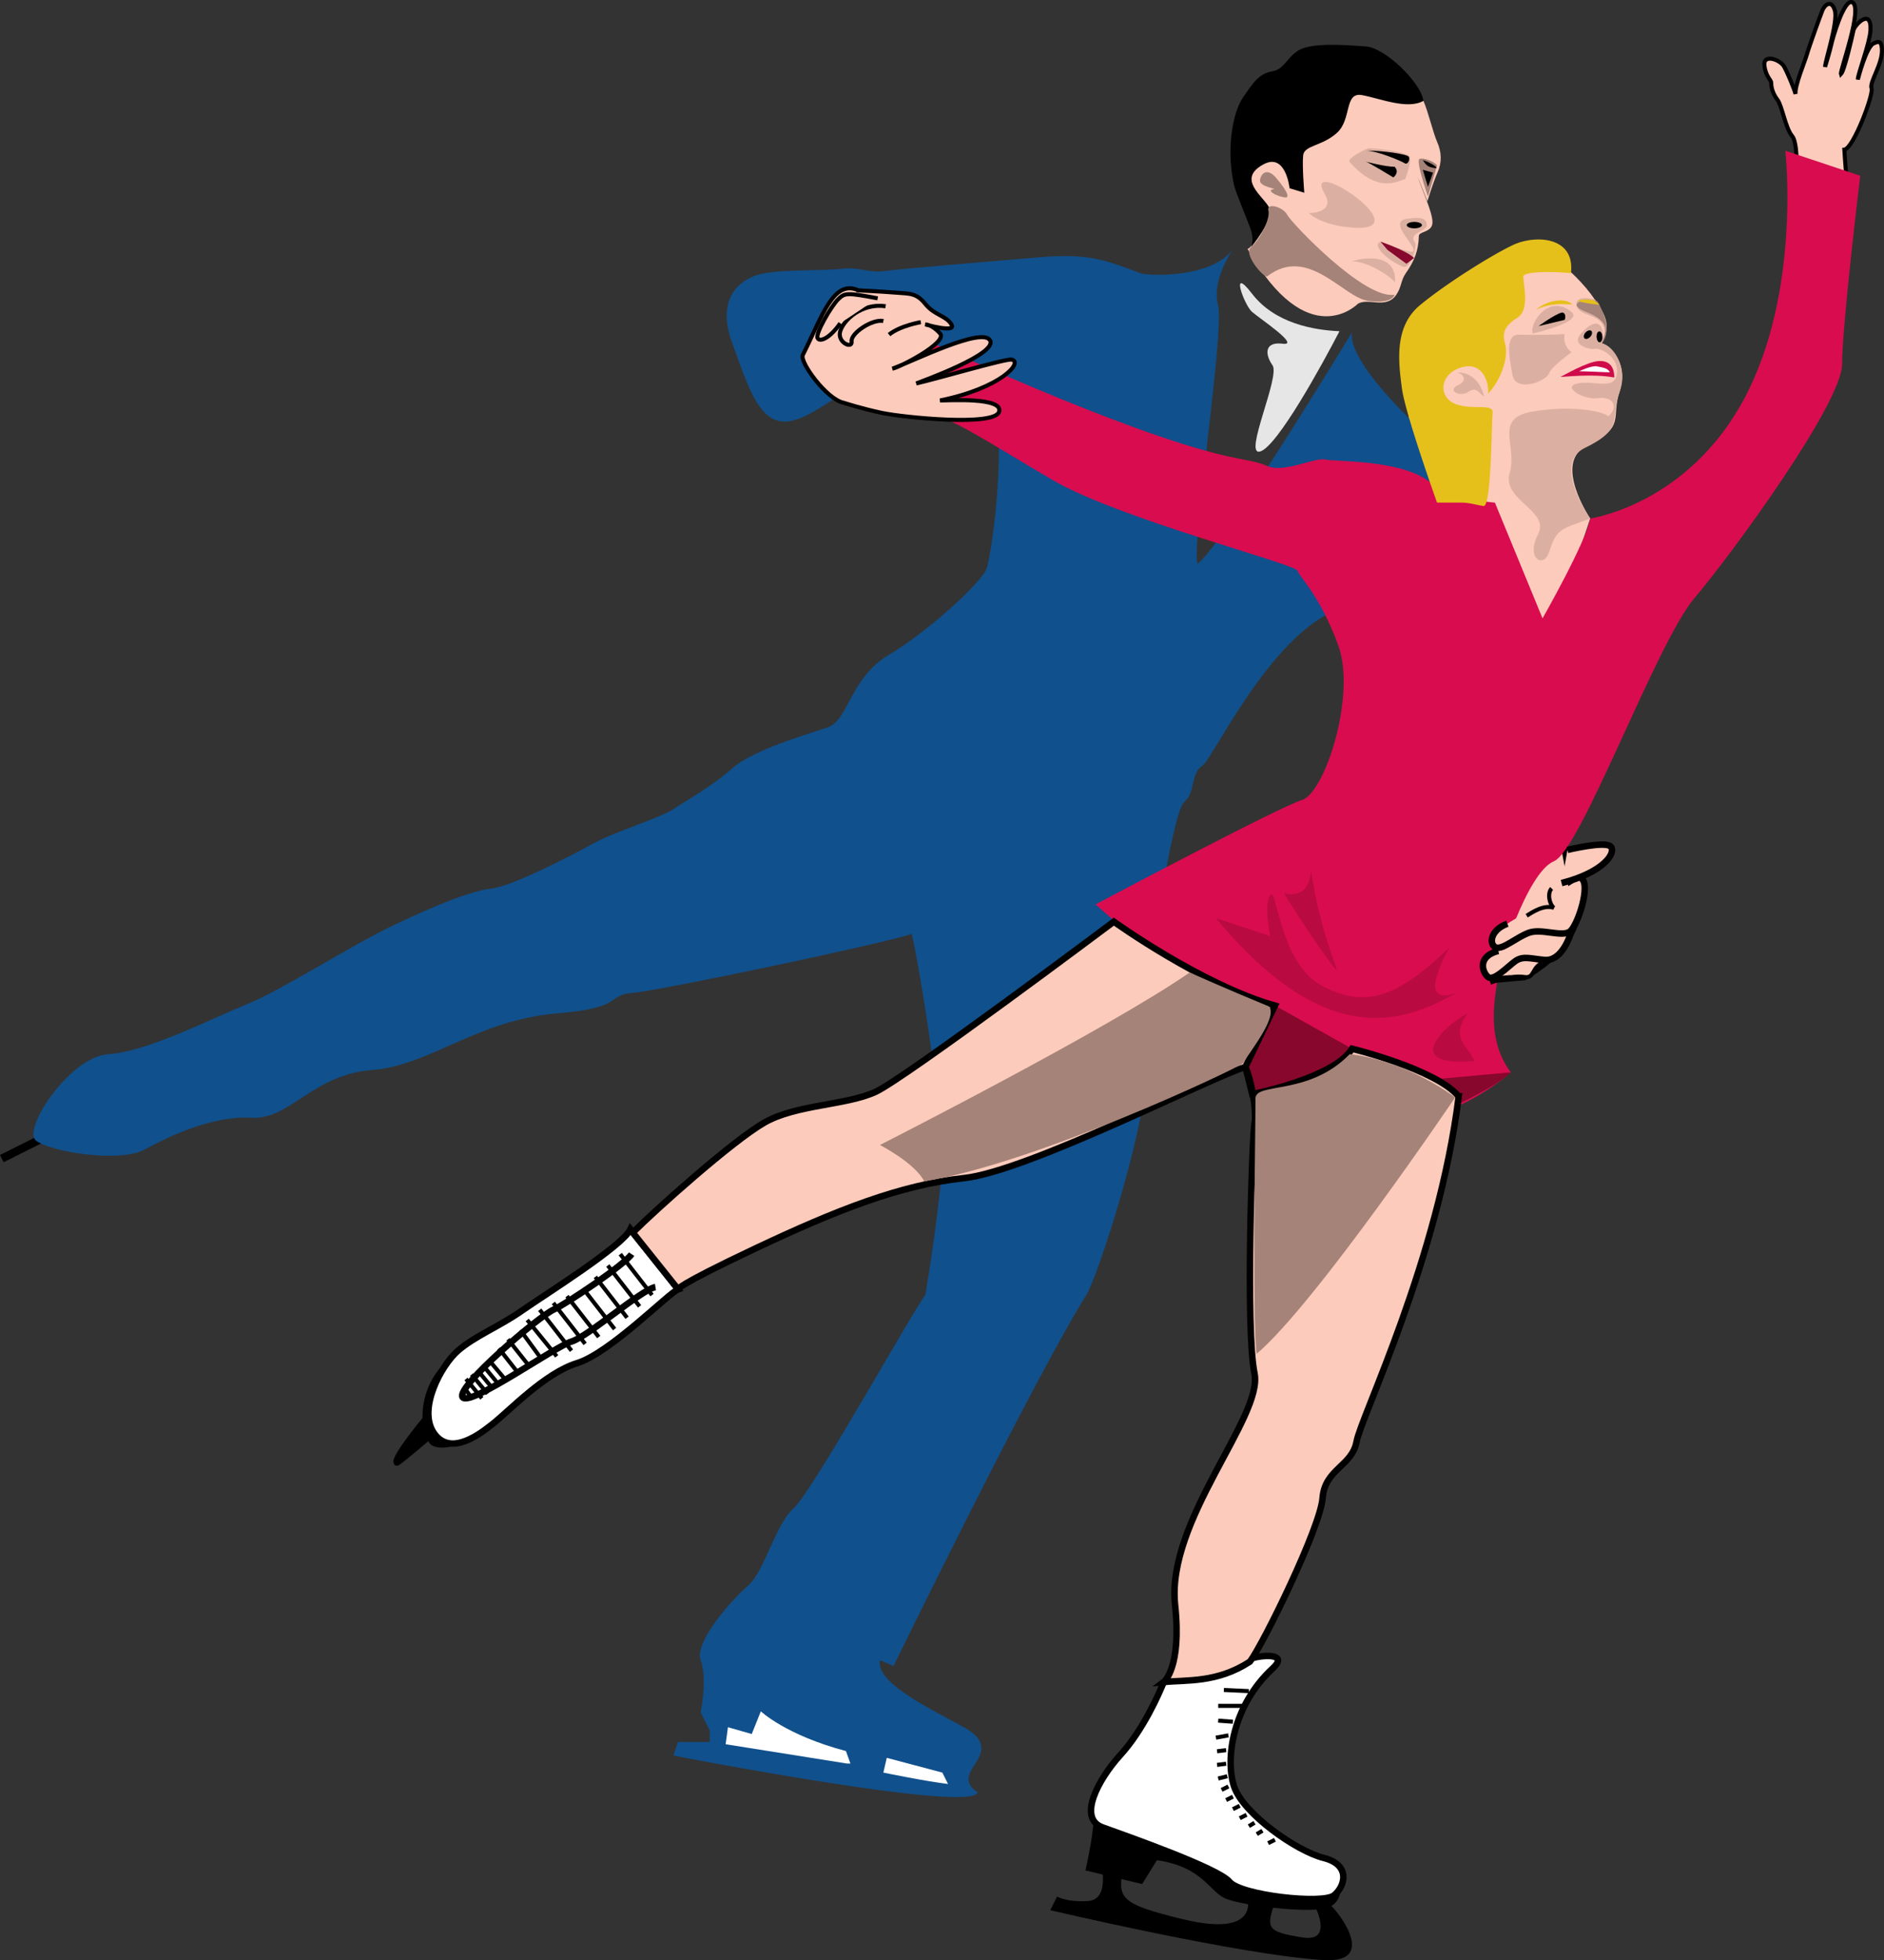 <svg xmlns="http://www.w3.org/2000/svg" width="185.981" height="193.442"><rect width="100%" height="100%" fill="#333333" stroke="none"/><path fill="#fccbbb" d="M140.515 9.952c.45 1.008.976 3.207 1.344 4.031.449 1.008.503 2.016.054 3.024-.445 1.007-1.008 2.855-1.008 2.855l-.953-2.406c.45 1.344 1.457 3.472 1.457 4.48 0 1.008-1.328.883-1.343 1.344-.043 1.437-.418 2.437-1.293 3.687-.504.715-.399 1.344-.946 2.137-1.007 1.453-2.8.223-3.808.895 0 0-4.93 5.039-10.864-5.434 0 0 1.344-.39.56-4.308-.786-3.922-3.696-16.801 16.8-10.305m16.465 41.215s-3.735-5.528-.336-7.168c3.926-1.895 2.351-2.801 3.246-5.375.894-2.578-.754-4.399-1.793-4.7 1.848-3.03-3.246-7.398-4.48-8.292 0 0-9.407 2.015-13.774 11.757-4.367 9.746 11.535 29.457 11.535 29.457s3.2-8.398 5.602-15.68"/><path fill="#fccbbb" stroke="#000" stroke-width=".4" d="M182.288 17.456c-.11-.785-.222-2.688-.222-2.688.898-.113 2.914-5.488 2.687-6.05-.246-.614 1.145-2.438 1.02-3.938-.07-.852-.422-.668-.813-.5-.742.316-1.562 3.562-1.562 3.562 0-.558 1.168-3.527 1.246-4.835.129-2.29-1.57-.559-1.68 0-.113.558-.898 3.976-1.234 4.312-.114-.336 2.23-6.594 1.113-7.098-.824-.37-1.957 3.625-2.07 4.184-.114.559-.61 2.187-.61 2.187 0-.562 1.301-4.44.965-5.562-.336-1.121-1.008-.559-1.23 0-.223.559-1.305 3.547-1.528 4.328-.222.785-1.23 3.137-1.12 3.922-.11-.45-.735-1.977-1.118-2.688-.395-.73-2.074-1.289-1.96-.167.108 1.117.671 1.453.671 1.734 0 .281.055.953.613 1.68.477.617.785 2.8 1.457 3.586.528.613.45 3.246.45 3.246"/><path fill="#fccbbb" d="M155.636 90.143s.223 3.137-5.152 6.274l-3.809.336 6.496-19.938 2.465 13.328"/><path fill="none" stroke="#000" stroke-width=".64" d="M155.636 90.143s.223 3.137-5.152 6.274l-3.809.336 6.496-19.938zm0 0"/><path fill="none" stroke="#000" stroke-width=".8" d="m.179 114.335 5.82-2.91"/><path fill="#10508c" d="M98.515 41.089c.445 6.046-.672 13.664-1.121 15.007-.45 1.344-5.824 6.27-9.633 8.512-3.809 2.238-4.031 6.496-6.047 7.168-2.016.672-7.394 2.238-9.41 4.031-2.016 1.793-4.48 3.137-5.824 4.032-1.344.894-5.825 2.242-7.84 3.359-2.016 1.121-8.063 4.258-10.078 4.48-2.016.223-5.375 1.57-9.633 3.586-4.254 2.016-11.2 6.496-14.559 7.84-3.36 1.344-9.855 4.703-13.664 4.926-3.808.227-8.511 7.395-7.168 8.512 1.344 1.12 8.285 2.242 10.75.898 2.465-1.344 6.723-3.36 10.528-3.137 3.808.223 6.05-4.257 11.875-4.703 5.824-.449 10.3-4.93 18.367-5.601 6.699-.559 4.703-1.793 7.39-2.016 2.688-.223 25.09-4.93 27.551-5.824.676 2.687 3.363 18.816 2.914 23.969-.449 5.152-1.566 11.648-1.566 11.648-1.348 1.79-11.203 19.488-12.992 21.055-1.793 1.566-2.914 6.273-4.48 7.617-1.571 1.344-5.38 5.598-4.704 7.39.672 1.794 0 5.153 0 5.153l.895 1.793v1.121h-3.137l-.45 1.344s30.016 5.824 30.016 3.582c0 0-1.23-.559-.781-1.79.445-1.234 2.688-2.8-.562-4.593-3.247-1.793-8.735-4.367-8.286-6.61l1.344.56s13.738-28.141 19.04-36.622c1.12-1.793 6.495-18.144 6.05-24.191-.45-6.051 2.46-23.524 3.582-24.418 1.121-.895.672-2.91 1.793-3.582 1.121-.672 7.84-15.457 15.457-15.907 7.613-.449 7.39-16.128 7.39-16.128s-8.511-7.391-8.066-10.75c0 0-12.316 20.382-15.23 22.847-.672-1.566 2.687-23.07 2.015-25.535-.671-2.465 1.457-5.488 1.457-5.488-2.242 2.91-8.398 2.574-9.074 2.351-3.582-1.343-5.152-2.015-10.304-1.566-5.149.445-13.438 1.117-15.008 1.344-1.567.222-2.461-.45-4.254-.227-1.793.227-6.719 0-8.512.672-1.793.672-3.809 2.465-2.242 6.723 1.57 4.254 2.687 8.285 5.824 7.613 1.797-.383 3.7-1.969 4.594-2.352.926.516 15.793 1.907 15.793 1.907"/><path fill="#fff" d="M93.585 176.05c-2.015-.227-6.383-1.122-6.383-1.122l.336-1.457 5.489 1.457.558 1.122m-9.969-2.016-11.984-1.906.227-1.68 2.351.672.895-2.242s2.465 2.351 8.402 3.922l.445 1.234"/><path d="m110.847 184.245-2.129-.223s.855 3.469-1.344 3.582c-2.129.113-3.023-.445-3.023-.445l-.672 1.344s18.941 4.46 26.992 4.925c5.824.336.785-5.597.45-5.597h-1.458s2.18 3.89-1.12 3.36c-3.473-.56-3.583-.895-2.688-3.474.894-2.574-2.801-.785-2.801-.785s1.758 4.403-6.27 2.465c-6.496-1.566-6.386-2.129-5.937-5.152M41.968 140.12s-3.05 3.695-2.8 4.2c.054.108 3.581-2.915 3.581-2.915l-.781-1.285"/><path fill="none" stroke="#000" stroke-width=".64" d="M41.968 140.12s-3.05 3.695-2.8 4.2c.054.108 3.581-2.915 3.581-2.915zm0 0"/><path d="M47.902 140.678c-1.567 1.68-3.805 2.575-5.153 2.016-1.344-.559-2.238-6.61 2.914-9.52m86.016 51.633c.894.782 1.031 2.903-.672 3.47-1.68.562-8.227-.196-9.969-.895-1.68-.672-2.238-3.137-6.832-3.809l-1.457 2.352-5.597-1.344s1.007-4.367.785-5.824c-.227-1.454 23.742 6.05 23.742 6.05"/><path fill="#fff" d="M114.878 165.99c-.445 1.118-2.016 4.704-4.254 7.169-2.242 2.465-4.258 6.27-1.793 7.168 2.465.894 11.426 4.031 12.543 5.375 1.121 1.344 9.184 2.238 10.305 1.344 1.121-.895 1.68-3.024-1.008-3.696-2.687-.672-7.953-4.367-8.848-7.054-.894-2.692-.156-7.993 3.809-11.649 1.457-1.344-.45-1.344-1.57-1.12-1.117.222-9.184 2.464-9.184 2.464"/><path fill="none" stroke="#000" stroke-width=".64" d="M114.878 165.99c-.445 1.118-2.016 4.704-4.254 7.169-2.242 2.465-4.258 6.27-1.793 7.168 2.465.894 11.426 4.031 12.543 5.375 1.121 1.344 9.184 2.238 10.305 1.344 1.121-.895 1.68-3.024-1.008-3.696-2.687-.672-7.953-4.367-8.848-7.054-.894-2.692-.156-7.993 3.809-11.649 1.457-1.344-.45-1.344-1.57-1.12-1.117.222-9.184 2.464-9.184 2.464zm0 0"/><path fill="#fff" d="M66.945 127.237c-.899.336-6.723 6.273-9.97 7.281-3.25 1.008-6.71 4.735-8.402 6.047-1.007.785-4.03 3.25-5.71.899-1.68-2.356.671-6.723 2.351-8.176 1.68-1.457 4.031-2.356 6.273-3.922 2.239-1.566 9.97-6.383 10.75-8.063l4.708 5.934"/><path fill="none" stroke="#000" stroke-width=".64" d="M66.945 127.237c-.899.336-6.723 6.273-9.97 7.281-3.25 1.008-6.71 4.735-8.402 6.047-1.007.785-4.03 3.25-5.71.899-1.68-2.356.671-6.723 2.351-8.176 1.68-1.457 4.031-2.356 6.273-3.922 2.239-1.566 9.97-6.383 10.75-8.063zm0 0"/><path fill="none" stroke="#000" stroke-width=".64" d="M62.35 123.764c-.671 1.008-6.273 4.817-7.726 5.489-1.457.672-9.633 7.617-8.96 8.625.671 1.007 9.183-5.04 10.75-5.489 1.57-.449 6.945-5.152 8.288-5.375"/><path fill="none" stroke="#000" stroke-width=".4" d="m61.23 123.764 3.136 4.036M60 124.885l3.136 4.032m-4.367-2.91 3.133 4.03m-4.368-2.909 3.137 4.03m-4.703-3.249 3.137 4.031m-4.481-3.36 3.137 4.036m-4.481-3.363 3.133 4.035m-4.367-3.028 2.914 3.586m-3.586-2.578 2.13 2.914m-3.36-2.015 2.129 2.687m-3.028-1.793 2.02 2.578m-3.028-1.457 1.793 2.13m-2.351-1.572 1.566 1.907m-2.125-1.457 1.567 1.902m-2.129-1.452 1.57 1.902M46 136.085l1.566 1.906m-1.789-1.121.894 1.23m76.609 28.785-2.464-.113m1.793 1.57h-2.352m1.453 1.567-1.453-.11m1.008 1.454-1.235.226m1.008 1.231-.894.113m.894 1.23-.894.114m1.008 1.121-.895.222m1.008.786-.672.336m1.117.671-.672.336m1.344.559-.672.336m1.344.558-.672.336m1.457.45-.559.336m1.344.449-.562.336m1.793.558-.672.336"/><path fill="#d90c4f" d="m125.198 109.967-3.5-8.792-13.55-11.926s18.14-9.633 20.382-10.305c2.239-.672 5.375-10.305 3.582-15.234-1.789-4.926-3.804-6.72-4.03-7.391-.223-.672-17.696-5.152-24.192-8.96-6.496-3.81-10.082-6.27-12.32-6.497L89.777 32.8s17.921 8.511 29.12 11.648c3.669 1.027 4.704.894 6.274 1.566 1.566.672 4.703-.894 5.598-.672.898.223 7.168 0 10.082 2.016 2.91 2.016 6.719 2.242 6.719 2.242l4.703 11.422s4.332-7.601 4.707-9.855c.054-.336 0 0 0 0s9.629-1.344 15.23-11.871c5.602-10.528 4.031-24.418 4.031-24.418l7.395 2.464s-1.793 14.786-1.793 18.594c0 3.809-10.754 18.59-14.563 23.07-3.804 4.481-11.199 24.864-13.886 25.985-2.688 1.121-5.598 10.527-5.598 11.648 0 1.121-1.348 5.602 1.344 9.184 0 0-9.606 9.07-23.942 4.144"/><path fill="#88072c" d="m149.14 105.823-8.625.785 1.793 3.137s5.262-2.356 6.832-3.922m-15.668-2.328-7.617-4.258-2.899 6.137.98 3.023s4.384.586 9.536-4.902"/><path fill="#fccbbb" d="M144 108.198c-2.016 16.129-9.634 31.586-10.079 34.047-.45 2.465-3.137 2.687-3.363 5.601-.223 2.91-5.824 14.336-7.168 16.13-3.246 2.124-6.27 1.788-8.512 2.015 0 0 1.793-1.344 1.121-7.617-.89-8.317 8.735-18.59 7.84-22.848-.894-4.258-.223-23.52 0-24.64.223-1.122-.223-4.032-.894-5.598-3.586 1.117-21.504 10.3-27.778 10.972-6.273.672-12.543 3.137-20.61 6.946-8.062 3.808-7.612 4.031-7.612 4.031l-4.481-5.598c2.238-2.242 9.86-9.066 12.996-10.859 3.137-1.793 8.059-1.688 10.973-3.031 2.91-1.344 23.52-16.797 23.52-16.797s8.734 6.27 15.902 8.285l-2.91 6.05.671 2.688s8.063-1.57 9.856-4.48c0 0 8.289 2.015 10.527 4.703"/><path fill="none" stroke="#000" stroke-width=".64" d="M144 108.198c-2.016 16.129-9.634 31.586-10.079 34.047-.45 2.465-3.137 2.687-3.363 5.601-.223 2.91-5.824 14.336-7.168 16.13-3.246 2.124-6.27 1.788-8.512 2.015 0 0 1.793-1.344 1.121-7.617-.89-8.317 8.735-18.59 7.84-22.848-.894-4.258-.223-23.52 0-24.64.223-1.122-.223-4.032-.894-5.598-3.586 1.117-21.504 10.3-27.778 10.972-6.273.672-12.543 3.137-20.61 6.946-8.062 3.808-7.612 4.031-7.612 4.031l-4.481-5.598c2.238-2.242 9.86-9.066 12.996-10.859 3.137-1.793 8.059-1.688 10.973-3.031 2.91-1.344 23.52-16.797 23.52-16.797s8.734 6.27 15.902 8.285l-2.91 6.05.671 2.688s8.063-1.57 9.856-4.48c0 0 8.289 2.015 10.527 4.703zm0 0"/><path fill="#ba0a42" d="M143.76 97.983c-5.151 2.91-12.765 5.824-23.741-7.39l5.375 1.789s-.672-3.133 0-4.032c.672-.894.894 6.719 5.152 8.961 4.258 2.239 7.39 1.121 12.543-3.808 0 0-3.582 6.047.672 4.48m1.121 2.016c-2.238 1.12-6.719 5.375.672 4.703-.672-1.567-2.465-2.238-.672-4.703"/><path fill="#ba0a42" d="M129.425 85.885c-.223 3.137-2.688 2.243-2.688 2.243s2.465 4.03 4.481 6.718c2.016 2.688-.672-1.12-1.793-8.96"/><path fill="#e6e6e6" d="M132.226 32.686c-2.574-.11-6.383-.785-8.625-3.695-2.239-2.91-.781 1.121 0 1.793.785.672 4.816 3.36 3.023 3.137-1.789-.227-1.789 1.007-1.008 2.125.786 1.12-2.91 8.96-1.23 8.511 1.68-.445 6.16-8.62 7.84-11.87"/><path d="M121.812 18.24c.164.767 1.343 3.47 1.68 4.477.335 1.008 0 1.68 0 1.68s2.35-2.797 1.788-3.918c-.558-1.12-3.246-2.8-.558-4.258 2.215-1.199 2.578 2.356 2.578 2.356l1.453.445s-.223-2.687-.11-3.695c.11-1.008 1.903-.895 3.36-2.238 1.453-1.344.672-4.036 2.465-3.7 1.789.336 4.477 1.457 6.047.563-.227-1.793-3.809-5.266-5.711-5.375-1.906-.113-4.258-.336-5.938.11-1.68.448-1.902 2.128-3.25 2.35-1.343.227-1.902 1.122-2.91 2.579-1.008 1.453-1.68 5.039-.894 8.625"/><path fill="#dbb0a2" d="M136.316 23.893c-.786 0-.106 1.387 2.125 2.41.843.387 1.449-2.12 1.27-2.336-.735-.886.804-1.082 1.14-1.64 0-.785-.43-.953-2.016-.727-1.176.168-.336 1.344-.336 1.344.168.39 1.567 1.957.84 1.902-.73-.054-2.855-.953-3.023-.953m-3.082-7.894c-.317-.356 1.457-1.23 1.793-1.344.335-.113 3.918.336 4.144.785.223.445-.45 2.238-.45 2.238-.671.114-2.573 1.57-5.487-1.68"/><path fill="#a58378" d="M141.859 16.307c-.336-.39-1.344-.785-1.739-.617-.39.168.844 3.695.844 3.695l.895-3.078m-4.199 12.77s-.141.95-2.606.613c-2.465-.336-5.938-5.547-9.969-2.41-.45.055-2.379-2.266-1.594-2.883.782-.613 1.942-2.777 1.72-3.617-.224-.84 1.472-.355 1.862.426.395.785 7.672 8.43 10.586 7.87"/><path fill="#dbb0a2" d="M137.714 27.87c-.39-.559-2.742-2.125-4.258-2.07.508-.223 4.426-1.176 4.258 2.07m-6.945-8.735c-2.504-4.257 10.543 4.391 1.96 3.247-2.519-.336-3.527-1.344-3.527-1.344s2.688 0 1.567-1.903"/><path fill="#a58378" d="M126.12 17.733s1.684 1.961.617 1.738c-1.062-.222-1.625-.726-1.062-.785.559-.054-1.29-.222-1.29-.84 0-.617.673-1.511 1.735-.113"/><path d="M137.66 16.448c.558.559-.114 1.062-.114 1.062s-2.465-1.511-2.742-1.566c-.2-.043 2.094.555 2.855.504m1.286-1.066c.378.152.058.953-.278.73-.336-.227-2.746-1.234-3.754-1.234.672-.055 3.192.168 4.032.504m1.511.421c.676.168 1.793.895 1.18.786-.617-.114-.785-.168-1.18-.786m0 .954.508 1.68.504-1.403zm-.84 5.777c-.414 0-.75-.145-.75-.32 0-.172.336-.317.75-.317.418 0 .754.145.754.317 0 .175-.336.32-.754.32"/><path fill="#88072c" d="M136.273 23.842c2.968 1.063 3.312 1.625 3.312 1.625l-.75.563-1.875-1.375-.687-.813"/><path fill="#fccbbb" d="M84.737 28.655c-2.464-1.121-3.562 2.535-5.488 6.383-.336.672 2.352 4.37 4.031 4.707 0 0 1.68.558 3.809 1.008 2.129.445 11.09 1.343 11.535-.114.45-1.457-4.926-1.12-5.824-1.12 6.05-1.231 8.246-3.794 7.059-4.032-.563-.113-7.395 1.902-9.41 2.352.562-.223 8.066-2.91 7.28-4.254-.784-1.344-7.503 2.015-9.632 2.797.672-.11 5.488-2.575 4.703-3.47-.781-.898-1.453-.898-1.453-.898s3.133.899 2.574 0c-.559-.894-1.68-.894-2.574-2.015-.899-1.121-1.57-1.008-2.914-1.121-1.344-.11-3.696-.223-3.696-.223"/><path fill="none" stroke="#000" stroke-width=".4" d="M84.737 28.655c-2.464-1.121-3.562 2.535-5.488 6.383-.336.672 2.352 4.37 4.031 4.707 0 0 1.68.558 3.809 1.008 2.129.445 11.09 1.343 11.535-.114.45-1.457-4.926-1.12-5.824-1.12 6.05-1.231 8.246-3.794 7.059-4.032-.563-.113-7.395 1.902-9.41 2.352.562-.223 8.066-2.91 7.28-4.254-.784-1.344-7.503 2.015-9.632 2.797.672-.11 5.488-2.575 4.703-3.47-.781-.898-1.453-.898-1.453-.898s3.133.899 2.574 0c-.559-.894-1.68-.894-2.574-2.015-.899-1.121-1.57-1.008-2.914-1.121-1.344-.11-3.696-.223-3.696-.223zm0 0"/><path fill="#fccbbb" stroke="#000" stroke-width=".4" d="M87.202 31.678c-1.12-.222-3.25 1.235-3.136 2.016.113.785-1.457.113-1.121-1.008.335-1.12 2.128-2.8 4.48-2.465"/><path fill="#fccbbb" stroke="#000" stroke-width=".4" d="M86.64 29.44c-3.024-.562-3.246-.562-3.918.11-.672.671-2.242 3.363-2.016 3.808.223.45 1.23 0 2.239-1.457"/><path fill="#e6e6e6" stroke="#000" stroke-width=".4" d="M90.898 31.792s-2.016.336-3.137 1.23"/><path fill="#fccbbb" stroke="#000" stroke-width=".64" d="M155.019 92.214c-.336 1.007-1.176 2.632-2.52 2.52-1.344-.11-2.129-.446-2.914.112-.781.563-2.129 2.016-2.687 1.57-.559-.449-1.121-2.019 1.007-2.577m6.832-9.969s3.696-.895 4.258-.336c.575.574-.59 2.52-4.843 3.613m1.929-.477c1.008.56-.336 4.704-1.117 5.266-.785.559-2.8-.336-4.035.11-1.23.449-2.574 1.68-3.246 1.457-.672-.223-.672-1.68 1.12-2.352"/><path fill="#fccbbb" stroke="#000" stroke-width=".4" d="M150.706 90.366c.559-.336 1.68-1.117 2.688-.781-.45-.336-.672-1.457-.223-1.907m-.785 7.282c-1.23.449-.856 1.629-1.902 1.457-1.344-.227-3.364.558-3.364.558"/><path fill="#a58378" d="M143.652 108.288S129.874 128.67 124.05 133.6c-.45-3.36-.113-21.953-.113-25.203 0-1.629 5.265-.222 9.297-4.367 0 0 4.93.336 10.418 4.258M117.44 95.967s3.473 1.567 7.84 3.36c.81 1.058-1.68 4.144-2.574 5.601-.894.672-20.386 9.856-31.472 11.649-.895-1.793-4.368-3.586-4.368-3.586s22.512-11.426 30.575-17.024"/><path fill="#dbb0a2" d="M156.98 51.167s-3.809-5.375-.563-6.946c3.93-1.894 2.52-2.855 3.418-5.43.871-2.507-.453-4.585-1.71-4.929 1.066-1.96.132-3.004-.641-4.281-1.012-.301-2.215-.227-1.766.781.45 1.008 3.387.59 2.492 3.223.223-1.29-.45-2.633-2.183-.618-.926 1.075.84 1.567 1.398 1.458.562-.114 2.41.78 2.184 2.46-.223 1.68-2.184.618-3.864.954-1.68.336.672 1.68 2.016 1.457 1.344-.227 2.129.785 1.008 1.793-.559-.563-3.918-1.122-7.614-.45-3.699.672-1.343 3.36-2.128 6.047-.786 2.688 4.03 3.696 2.8 6.047-1.234 2.356.559 3.473 1.118 1.684.734-2.348 1.292-2.207 4.035-3.25"/><path fill="#dbb0a2" d="M155.132 30.784c.824.668-1.121 1.457-3.809 2.129-.449-.785 1.454-4.035 3.809-2.13"/><path fill="#e6c01a" d="M155.019 29.885c.746.457-1.344-.335-3.36.672.614-.613 2.352-1.285 3.36-.672"/><path fill="#a58378" d="M158.097 33.925c.336-1.012 1.176-2.079-1.512-3.141-2.078-.824-.11-1.176-.11-1.176.337-.027 1.204.11 1.204.11s1.723 2.726.418 4.207"/><path d="M157.972 32.725c-.152-.093-.317.059-.356.34-.043.281.047.59.204.688.152.093.312-.059.355-.34.043-.281-.047-.59-.203-.688m-1.297-.043c-.223.137-.367.403-.324.594.047.188.261.227.48.09.223-.14.367-.406.324-.594-.043-.187-.257-.23-.48-.09"/><path fill="#dbb0a2" d="M154.456 32.967c-.168.672.168 1.458.676 1.793-.281.223-1.96 1.399-2.242 2.125-.281.73-3.246 1.907-3.582.114-.336-1.793-.785-4.032.672-3.977 1.453.059 4.03 0 4.476-.055"/><path d="m154.456 31.565-2.574.617s1.512-1.12 2.297-1.343c.39 0 .39.503.277.726"/><path fill="#cf0b4b" d="M159.359 37.249c0-.84-.336-1.68-1.512-1.621-1.176.054-3.531 1.453-3.809 1.566.559 0 3.09-.332 5.32.055"/><path fill="#dbb0a2" d="M146.507 39.128c-.617-.395-.73-1.008-1.57-.45-.84.563-2.125-.168-1.008-.671 1.121-.504.336-1.23-.11-1.23.672-.114 2.184.276 2.688 2.35"/><path fill="#fff" d="M158.91 36.745c-.169-.445-.758-.477-1.262-.59-.504-.113-1.762.48-1.762.48.504 0 3.023.11 3.023.11"/><path fill="#e6c01a" d="M156.14 29.58a3.431 3.431 0 0 1 1.23.083l.559.422s-3.078-.336-1.79-.504m-9.241 9.265c.113-1.12-.559-3.246-2.688-2.574-2.129.672-2.238 2.91-.558 3.582 1.68.672 3.804-.11 3.695.899-.113 1.007-.113 9.293-.899 9.183-.78-.113-1.343-.336-2.238-.336h-2.351s-3.137-8.738-3.473-11.312c-.336-2.578-.785-6.047 1.793-8.176 2.574-2.129 7.055-4.93 9.183-5.937 2.13-1.008 6.16-.895 5.711 2.8-.449-.113-4.703-.336-4.703.336s.672 3.246-.558 4.031c-1.235.786-1.57 1.458-1.235 2.579.336 1.117-.222 3.359-1.68 4.925"/></svg>
